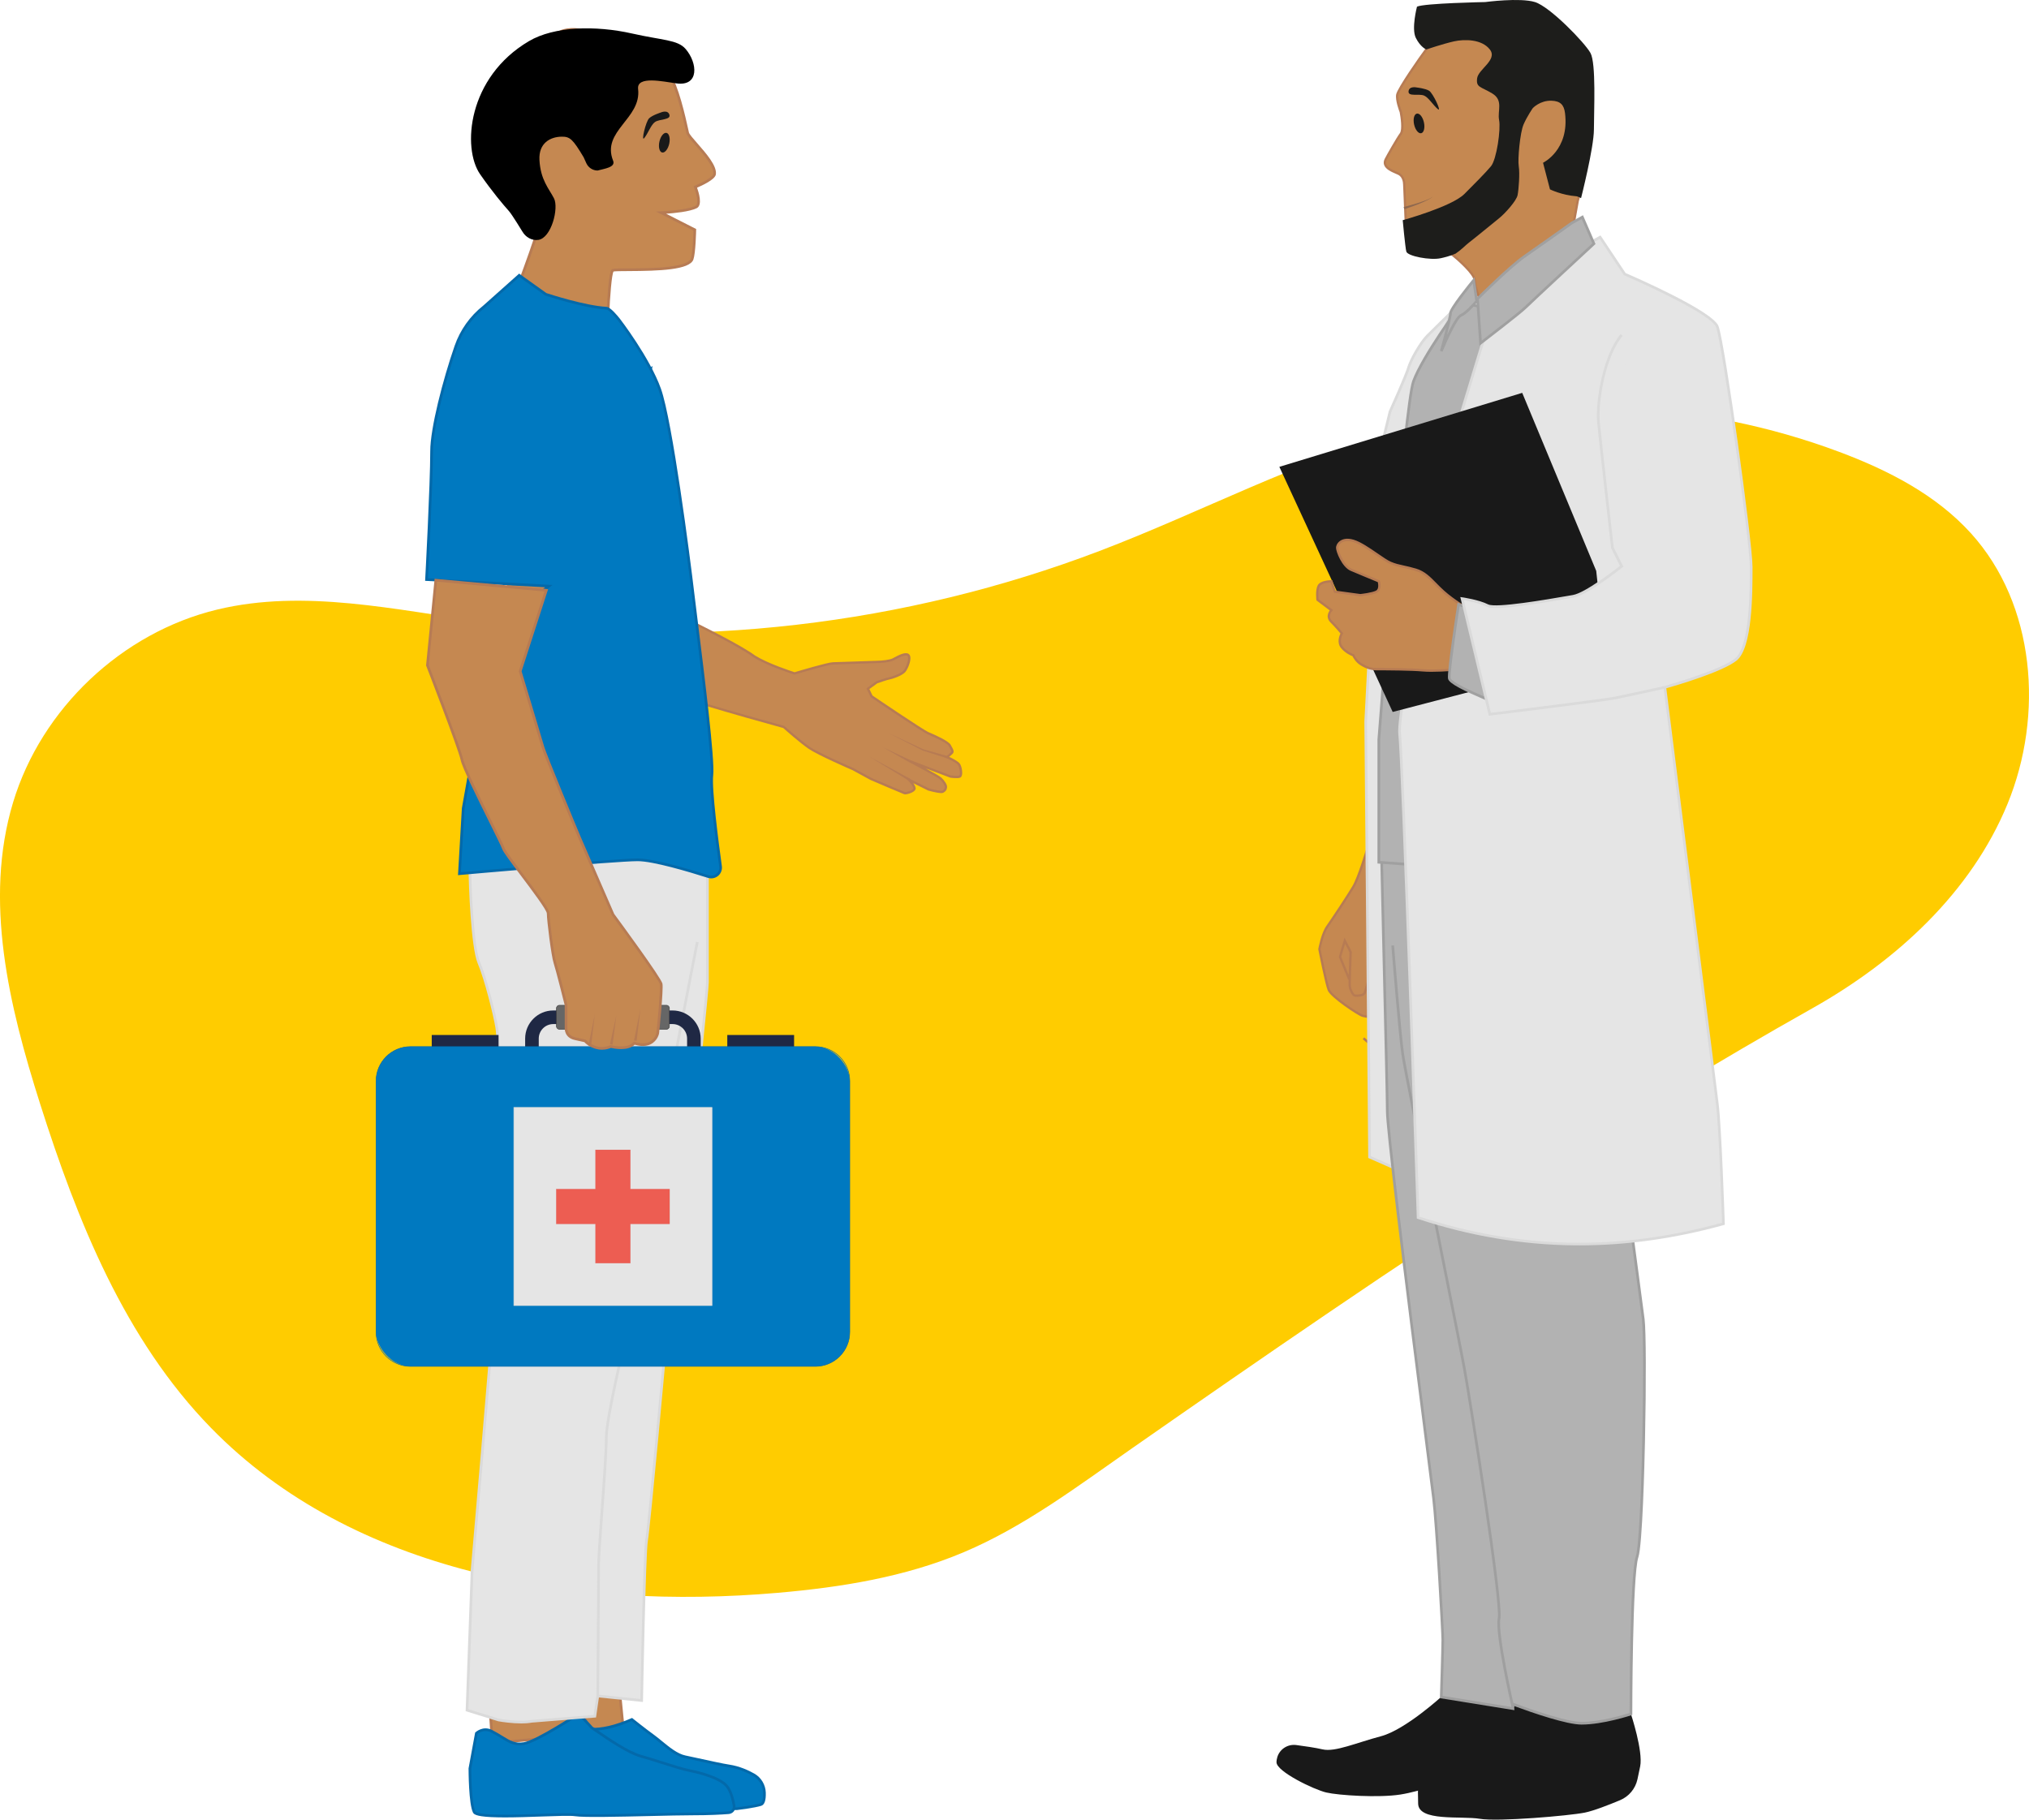 <?xml version="1.0" encoding="UTF-8"?><svg id="Ebene_2" xmlns="http://www.w3.org/2000/svg" viewBox="0 0 3012.43 2702.22"><defs><style>.cls-1{fill:#9f9f9f;}.cls-2{fill:#a0a0a0;}.cls-3{fill:#b2b2b2;}.cls-4{fill:#cc423b;}.cls-5{fill:#ed5d52;}.cls-6{fill:#c58851;}.cls-7{fill:#0369aa;}.cls-8{fill:#dadada;}.cls-9{fill:#e5e5e5;}.cls-10{fill:#8e684f;}.cls-11{fill:#b77b53;}.cls-12{fill:#191919;}.cls-13{fill:#0079c0;}.cls-14{fill:#fc0;}.cls-15{fill:#1f2844;}.cls-16{fill:#404040;}.cls-17{fill:#666;}.cls-18{fill:#1d1d1b;}</style></defs><g id="Ebene_2-2"><g><path class="cls-14" d="m2272.25,1750.66c137.77-88.57,277.27-173.86,418.76-253.46,124.18-69.86,235.51-171.65,289.58-303.48,54.07-131.83,41.35-295.9-54.2-401.61-51.97-57.5-123.25-93.95-195.84-121.12-205.22-76.81-434.59-87.57-646.1-30.33-156.35,42.32-300.58,119.83-451.94,177.51-289.33,110.26-606.38,146.89-913.23,105.53-132.04-17.8-267.08-49.66-396.63-18.52-141.51,34.01-261.22,147.09-303.23,286.43-43.87,145.51-6.03,302.19,39.95,447.04,55.45,174.66,125.93,350.66,253.9,481.81,210.93,216.17,540.59,271.06,841.48,244.91,94.05-8.17,188.59-23.36,275.56-60.06,90.64-38.24,169.93-98.43,250.62-154.7,194.02-135.3,390.84-271.09,591.29-399.96Z"/><g><path class="cls-6" d="m931.63,631.06l-32.62,231.87s180.56,81.86,221.18,112.01c21.42,13.29,59.57,25.09,59.57,25.09,0,0,49.25-14.85,56.92-14.92,7.67-.07,56.71-2.05,64.38-2.12,7.67-.07,19.92-1.2,25.01-3.81,5.09-2.6,17.16-9.98,22.05-6.7s-.75,18.66-5.04,24.06c-4.3,5.41-19.5,10.35-23.07,10.9-3.57.54-18.19,5.69-18.19,5.69l-13.21,9.6,5.5,11.32s75.33,51.26,84.31,55.01c8.98,3.75,28.99,12.77,31.6,17.86,2.6,5.09,5.7,8.64,3.17,11.22-2.53,2.58-7.1,6.2-7.1,6.2,0,0,14.88,6.51,17.73,10.83,2.85,4.32,4.75,16.82.93,18.14-3.82,1.31-13.55-.13-13.55-.13l-61.29-23.21s42.88,22.35,46.75,26.15c3.87,3.8,8.01,9.38,7.78,12.71-.23,3.32-1.74,5.38-4.79,6.94-3.05,1.56-20.99-3.39-20.99-3.39l-29.27-14.56s9.55,9.88,8.3,13.72c-1.24,3.84-12.46,7.01-14.77,6.27-2.31-.75-49.79-21.09-49.79-21.09l-26.59-14.52s-51.39-22.22-65.28-31.8c-13.89-9.58-37.59-30.84-37.59-30.84-110.31-30.4-338.68-94.96-399.25-150.33-8.49-7.77-27.37-237.95-27.37-237.95l194.56-60.22Z"/><path class="cls-11" d="m1343.78,1179.62c-.57,0-1.04-.05-1.38-.17-2.32-.75-45.07-19.06-49.94-21.15l-.15-.07-26.52-14.48c-2.97-1.28-51.77-22.45-65.5-31.93-12.97-8.95-34.64-28.19-37.46-30.7-144.43-39.81-342.77-98.69-399.56-150.61-1.58-1.45-5.79-5.3-17.42-122.99-5.72-57.86-10.46-115.52-10.5-116.09l-.11-1.38,198.47-61.43-32.82,233.29c15.66,7.13,181.57,82.95,220.27,111.62,19.68,12.19,54.07,23.28,58.61,24.72,5.54-1.66,49.41-14.77,56.89-14.84,3.81-.03,18.21-.56,32.14-1.06,13.95-.5,28.38-1.03,32.24-1.06,8.47-.08,19.85-1.37,24.24-3.62.65-.33,1.42-.75,2.28-1.21,6.53-3.51,16.4-8.81,21.51-5.39,1.35.91,2.19,2.4,2.51,4.44,1.02,6.59-3.63,17.68-7.16,22.12-4.81,6.06-20.78,11.01-24.16,11.53-2.75.42-13.44,4.05-17.64,5.52l-11.84,8.61,4.67,9.61c5.8,3.94,75.23,51.08,83.63,54.59,8.76,3.66,29.47,12.81,32.46,18.66.54,1.05,1.09,2.03,1.63,2.98,2.13,3.74,4.14,7.27,1.23,10.23-1.46,1.49-3.53,3.28-5.09,4.57,4.56,2.14,13.55,6.69,15.93,10.3,2.53,3.83,4.33,13.08,2.77,17.65-.68,1.99-1.85,2.77-2.72,3.06-4.09,1.41-13.32.1-14.36-.06l-.36-.09-35.97-13.62c10.69,5.82,21.29,11.8,23.25,13.73,4,3.93,8.57,9.96,8.29,14.05-.26,3.84-2.08,6.49-5.73,8.36-3.29,1.68-16.64-1.72-22.23-3.26l-.31-.12-21.86-10.87c2.24,3.14,4.07,6.65,3.3,9.03-1.44,4.44-11.24,7.54-15.55,7.54Zm-49.89-24.44c19.06,8.17,47.93,20.48,49.56,21,1.88.48,11.74-2.49,12.6-5.16.54-1.69-3.73-7.68-7.9-12l-6.94-7.19,38.06,18.93c8.17,2.24,17.96,4.17,19.6,3.46,2.59-1.32,3.67-2.87,3.85-5.52.15-2.26-2.97-7.14-7.27-11.36-2.7-2.65-29.19-16.92-46.34-25.85l1.4-3.13,61.11,23.14c2.74.39,9.81,1.12,12.55.18.14-.05.37-.32.58-.92,1.2-3.51-.38-11.6-2.39-14.64-1.87-2.83-11.41-7.76-16.99-10.2l-2.62-1.15,2.24-1.78s4.51-3.58,6.94-6.05c.99-1,.26-2.55-1.77-6.12-.56-.98-1.13-1.99-1.71-3.11-1.89-3.7-16.8-11.23-30.73-17.05-9.04-3.78-81.53-53.08-84.61-55.17l-.38-.26-6.33-13.03,14.58-10.6.24-.08c.6-.21,14.82-5.2,18.5-5.76,3.92-.6,18.26-5.57,21.98-10.27,3.13-3.94,7.27-14.22,6.46-19.45-.16-1.05-.51-1.76-1.03-2.11-3.38-2.27-13.23,3.02-17.96,5.56-.88.47-1.67.9-2.34,1.24-5.92,3.03-19.45,3.94-25.78,3.99-3.81.03-18.21.56-32.14,1.06-13.95.5-28.38,1.03-32.24,1.06-6.09.06-42.8,10.74-56.44,14.85l-.5.15-.5-.16c-.38-.12-38.61-12.03-59.97-25.28l-.12-.08c-40.01-29.69-219.07-111.01-220.87-111.82l-1.17-.53.18-1.28,32.25-229.19-190.65,59.01c.75,9.07,5.13,61.37,10.32,114.02,10.33,104.71,14.91,119.81,16.4,121.45,26,23.76,86.68,52.08,180.35,84.16,74.89,25.64,155.94,48.62,218.18,65.77l.39.11.3.27c.24.21,23.78,21.29,37.42,30.7,13.59,9.38,64.47,31.42,64.99,31.64l.14.07,26.52,14.48Z"/></g><g><polygon class="cls-13" points="965.96 547.98 919.86 784.84 752.06 818.66 744.46 704.21 965.96 547.98"/><path class="cls-7" d="m750.21,821.07l-7.82-117.85.92-.65,225.56-159.09-47.31,243.06-171.35,34.54Zm-3.68-115.88l7.37,111.06,164.25-33.1,44.89-230.66-216.51,152.71Z"/></g><path class="cls-11" d="m1319.12,1088.59s52.3,24.37,51.64,24.09c0,0,35.81,10.01,35.81,10.01,0,0-.99,3.3-.99,3.3-.1-.03-35.43-11.32-35.52-11.35-.09-.04-50.86-26.02-50.94-26.05h0Z"/><polygon class="cls-11" points="1349.11 1131.49 1310.62 1109.62 1350.7 1128.44 1349.11 1131.49 1349.11 1131.49"/><polygon class="cls-11" points="1350.07 1159.81 1290.81 1123.6 1351.79 1156.83 1350.07 1159.81 1350.07 1159.81"/><g><path class="cls-6" d="m832.84,46.81c-40.22,17.47-75.07,47.99-89.21,74.68-14.14,26.69-23.36,52.78-16.63,86.85,6.73,34.07,11.32,50.96,23.28,66.93,11.96,15.97,25.91,37.92,30.36,43.6,4.45,5.68,16.41,21.65,15.94,27.94-.46,6.29-24.91,72.15-24.91,72.15,0,0,1.7,18.43,25.83,40.15,27.38,24.65,129.75,120.42,128.85,83.12-.62-25.67-23.97-72.05-23.97-72.05,0,0,2.63-67.64,7.68-68.85,10.9-2.6,110.15,4.25,117.53-16.61,3.3-9.33,3.96-43.43,3.96-43.43l-50.09-25.48s38.11-1.48,52.1-8.44c8.86-4.41-1.21-29.77-1.21-29.77,0,0,27.22-11.04,28.49-18.77,2.96-18.06-38.01-53.1-39.92-61.63-3.51-15.69-14.56-68.48-28.2-87.98-13.65-19.5-119.65-79.88-159.87-62.41Z"/><path class="cls-11" d="m919.8,552.7c-19.45,0-69.49-42.94-116.72-85.83-2.65-2.4-4.98-4.52-6.93-6.27-24.43-21.99-26.41-40.67-26.48-41.46l-.04-.45.16-.43c9.79-26.36,24.47-67.19,24.79-71.6.27-3.73-5.82-14.16-15.52-26.56-1.9-2.43-5.39-7.6-9.81-14.15-6.08-9.02-13.65-20.23-20.58-29.49-12-16.03-16.8-33.1-23.64-67.74-7.13-36.1,3.87-63.71,16.82-88.17,14.98-28.28,51.22-58.65,90.18-75.58,24.19-10.51,67.73,6.37,91.54,17.36,31.58,14.58,63.33,35.1,70.77,45.74,13.01,18.59,23.35,65.34,27.76,85.3l.75,3.39c.56,2.51,6.63,9.44,12.51,16.13,13.14,14.99,29.5,33.64,27.44,46.26-1.25,7.61-20.73,16.51-27.9,19.55,2.35,6.48,8.54,25.99-.46,30.46-10.51,5.22-33.54,7.42-45.47,8.23l44.59,22.68-.02,1.25c-.03,1.41-.71,34.53-4.07,44.06-5.48,15.49-50.55,16.98-96.25,17.18-10.31.05-19.27.09-22.32.63-2.61,4.09-5.34,36.62-6.52,66.55,2.59,5.2,23.36,47.7,23.96,72.44.12,5-1.46,8.29-4.69,9.77-1.1.5-2.39.75-3.85.75Zm-146.08-133.52c.45,2.78,3.91,19.35,25.12,38.44,1.95,1.76,4.29,3.88,6.94,6.29,15.15,13.75,40.49,36.78,64.17,55.44,36.86,29.05,48.43,30.62,52.05,28.97.61-.28,2.47-1.13,2.35-6.03-.6-24.93-23.53-70.74-23.76-71.2l-.23-.46.02-.52c0-.17.67-17.14,1.95-34.05,2.69-35.58,5.33-36.21,7.27-36.67,3.05-.73,11.68-.77,23.61-.82,16.31-.07,38.64-.17,57.32-2.17,26.47-2.84,33.74-8.28,35.17-12.34,2.81-7.94,3.66-35.35,3.82-41.55l-55.81-28.39,7.67-.3c.38-.01,37.84-1.55,51.29-8.23,5.45-2.71.88-19.52-2.18-27.24l-.73-1.84,1.84-.75c10.87-4.41,26.52-12.68,27.26-17.24,1.76-10.76-14.57-29.38-26.5-42.98-8.06-9.19-12.65-14.55-13.4-17.9l-.75-3.4c-3.99-18.03-14.58-65.92-27.13-83.87-6.19-8.85-34.4-28.34-69.17-44.4-39.47-18.23-71.65-24.54-88.26-17.32l-.8-1.83.8,1.83c-38.19,16.59-73.66,46.24-88.24,73.78-14.57,27.51-22.94,52.59-16.44,85.53,7.03,35.59,11.55,50.93,22.92,66.11,6.99,9.33,14.59,20.6,20.69,29.65,4.37,6.48,7.83,11.6,9.64,13.92,6.32,8.08,16.86,22.63,16.36,29.32-.46,6.26-21.64,63.56-24.86,72.22Z"/></g><path d="m775.65,343.96c4.79,8.34,14.05,13.63,23.56,12.28,19.49-2.78,30.69-47.37,23.29-61.69-7.39-14.32-20.04-27.43-21.59-57.06-1.3-24.91,15.96-34.36,33.09-34.53,12.32-.12,16.5,3.76,32.55,30.62l3.97,8.78c2.97,6.56,9.46,10.81,16.66,10.89h0c10.15-2.76,27.04-4.75,23.13-14.51-17.74-44.32,42.27-62.34,37.09-106.55-2.36-20.1,37.32-11,57.12-8.33,33.85,4.57,31.38-30.25,13.39-51.16-11.86-13.78-34.36-12.74-79.33-22.91-54.88-12.41-116.1-10.55-153.13,11.24-91.31,53.73-99.67,158.86-72.55,197.86,18.25,26.24,34.26,45.11,42.79,54.65,4.56,5.1,19.94,30.43,19.94,30.43Z"/><ellipse class="cls-12" cx="986.32" cy="211.91" rx="14.91" ry="7.46" transform="translate(564.34 1128.24) rotate(-77.4)"/><path class="cls-12" d="m980.81,167.17s-12.03,3.81-17.01,8.44c-4.98,4.63-12.26,35.52-7.3,29.46,5.63-6.87,9.94-19.72,16.01-23.91,6.82-4.71,23.88-2.81,21.34-10.83-2.54-8.02-13.05-3.16-13.05-3.16Z"/><g><polygon class="cls-6" points="916.95 2481.59 924.47 2558.6 873.75 2579.27 858.72 2485.34 916.95 2481.59"/><path class="cls-11" d="m872.17,2582.07l-15.77-98.59,62.36-4.02,7.85,80.43-54.44,22.18Zm-11.13-94.88l14.28,89.27,47.01-19.15-7.18-73.61-54.11,3.49Z"/></g><g><path class="cls-13" d="m938.11,2553.51s19.23,15.4,32.06,24.64c12.82,9.24,30.39,27.42,47.21,30.8,12.57,2.53,51.83,11.59,64.9,13.53,14.78,2.19,27.69,8.02,36.78,13.2,9.55,5.44,15.53,15.49,15.87,26.47.25,8.02-.72,16.15-5.35,17.64-9.62,3.08-35.26,6.16-35.26,6.16h-143.38l-41.67-12.32-64.11-6.16-16.03-120.11c21.89,21.85,53.6,30.23,109,6.16Z"/><path class="cls-7" d="m1094.43,2687.94h-143.79l-41.77-12.35-65.5-6.29-17.02-127.54,4.18,4.17c24.83,24.78,58.76,26.61,106.79,5.74l1.11-.48.94.75c.19.15,19.34,15.47,31.98,24.58,3.41,2.46,7.12,5.52,11.06,8.75,10.99,9.05,23.45,19.31,35.38,21.71,4.19.84,11.25,2.39,19.43,4.18,16.35,3.58,36.7,8.04,45.37,9.33,15.52,2.3,28.95,8.58,37.48,13.44,10.05,5.73,16.52,16.51,16.87,28.15.36,11.62-1.85,18.04-6.74,19.6-9.69,3.1-34.58,6.11-35.64,6.24h-.12Zm-143.21-3.99h142.97c1.89-.23,25.78-3.18,34.77-6.06,2.8-.9,4.24-6.61,3.96-15.67-.32-10.25-6.01-19.76-14.86-24.8-8.24-4.69-21.19-10.75-36.09-12.96-8.8-1.3-29.23-5.78-45.64-9.38-8.16-1.79-15.21-3.33-19.36-4.17-12.91-2.59-25.78-13.19-37.13-22.54-3.88-3.2-7.55-6.21-10.85-8.6-11.1-8-27.17-20.74-31.2-23.95-46.58,19.99-80.46,19.02-105.97-3.2l15.08,113,62.73,6.03,41.58,12.29Z"/></g><g><polygon class="cls-6" points="843.69 2468.28 854.96 2577.24 730.97 2588.51 724.24 2486.6 843.69 2468.28"/><path class="cls-11" d="m729.11,2590.69l-6.99-105.79,123.34-18.91,11.7,113.06-128.05,11.64Zm-2.76-102.39l6.48,98.04,119.93-10.9-10.85-104.86-115.56,17.72Z"/></g><g><path class="cls-13" d="m878.56,2565.76c9.62,6.16,49.93,35.91,72.37,42.07,22.44,6.16,56.82,18.48,72.85,21.56,16.03,3.08,46.05,11.15,55.67,23.47,5.87,7.52,8.91,20.06,10.39,28.69.88,5.13-2.85,9.91-8.04,10.32-10.09.8-28.31,1.86-54.18,1.86-41.67,0-154.37,4.47-173.6,1.4-19.23-3.08-143.52,8.18-149.93-4.14-6.41-12.32-6.41-64.68-6.41-64.68l9.62-52.36s9.75-9.48,22.44-3.08c20.95,10.57,28.92,21.49,48.16,18.41,19.23-3.08,81.62-44.44,81.62-44.44l19.05,20.91Z"/><path class="cls-7" d="m748.93,2698.89c-3.18,0-6.28-.02-9.26-.08-30.02-.53-35.73-3.79-37.35-6.91-6.56-12.61-6.64-63.44-6.64-65.6l.03-.36,9.73-52.98.46-.44c.11-.1,10.93-10.4,24.74-3.43,6.06,3.06,11.07,6.16,15.49,8.89,11.11,6.87,18.45,11.41,31.45,9.33,18.59-2.98,80.21-43.72,80.83-44.13l1.43-.95,20.02,21.99c1.77,1.14,4.43,2.97,7.76,5.26,14.86,10.21,45.77,31.46,63.83,36.42,9.23,2.53,20.59,6.14,31.58,9.64,15.62,4.96,31.77,10.09,41.12,11.89,7.46,1.43,45.27,9.34,56.87,24.2,6.05,7.75,9.21,20.37,10.79,29.59.51,2.99-.26,6.09-2.13,8.48-1.87,2.41-4.69,3.93-7.73,4.17-10.71.85-28.83,1.87-54.34,1.87-14.32,0-37.23.53-61.49,1.1-46.7,1.09-99.63,2.32-112.43.27-6.61-1.06-26.53-.35-49.6.46-17.91.63-37.83,1.34-55.17,1.34Zm-49.25-72.41c0,3.38.25,52.18,6.19,63.57.51.99,4.47,4.24,33.88,4.76,19.11.34,43.08-.51,64.23-1.26,23.28-.82,43.38-1.53,50.37-.41,12.43,1.99,65.17.76,111.7-.32,24.28-.57,47.22-1.1,61.58-1.1,25.38,0,43.38-1.01,54.03-1.85,1.95-.16,3.69-1.09,4.89-2.64,1.19-1.54,1.67-3.44,1.34-5.35-1.5-8.77-4.46-20.71-10-27.8-8.32-10.65-34.54-18.9-54.47-22.73-9.58-1.84-25.12-6.78-41.57-12-10.95-3.48-22.28-7.08-31.43-9.59-18.71-5.14-48.85-25.85-65.04-36.98-3.45-2.37-6.17-4.24-7.88-5.34l-.22-.14-18.07-19.84c-9.68,6.35-62.95,40.91-80.98,43.8-14.48,2.32-23.18-3.06-34.19-9.88-4.35-2.69-9.28-5.74-15.19-8.72-9.91-5-17.75.69-19.7,2.33l-9.46,51.5Z"/></g><g><path class="cls-9" d="m1050.33,1259.86v199.13c0,13.28-26.3,255.23-26.3,281.79s-34.18,237.82-34.18,237.82c0,0-26.56,292.18-29.88,308.78-3.32,16.6-7.32,237.88-7.32,237.88l-65.13-6.73-4.38,30.06-93.93,7.51c-13.92,2.69-34.87.48-48.84-1.88l-46.97-14.56,7.6-209.12s28.32-322.3,33.73-401.9c1.59-23.42,16.07-163.74,16.07-173.7s-9.96-209.17-13.28-229.09c-3.32-19.92-16.6-73.04-26.56-96.28-9.96-23.24-13.28-119.53-13.28-139.45s9.96-86.32,9.96-86.32l342.7,56.07Z"/><path class="cls-8" d="m773.8,2559.35c-13.25,0-27.07-2.02-33.77-3.15l-.26-.06-48.43-15.01,7.66-210.75c.28-3.22,28.38-323.19,33.73-401.86.73-10.74,4.09-45.3,7.66-81.88,4.13-42.47,8.41-86.38,8.41-91.68,0-10.09-9.99-209.16-13.25-228.76-3.27-19.64-16.37-72.37-26.43-95.83-9.93-23.18-13.44-118.08-13.44-140.23,0-19.84,9.58-83.9,9.98-86.62l.3-2,346.38,56.67v200.83c0,5.6-4.33,48.52-9.81,102.85-7.35,72.84-16.49,163.49-16.49,178.95,0,26.35-32.65,228.49-34.2,238.07-1.17,12.92-26.61,292.43-29.91,308.92-3.25,16.24-7.24,235.31-7.28,237.52l-.04,2.18-65.38-6.76-4.34,29.74-95.41,7.63c-4.75.91-10.17,1.26-15.68,1.26Zm-32.97-7.07c7.42,1.25,32.11,4.93,48,1.86l.22-.03,92.34-7.39,4.43-30.38,64.87,6.7c.45-24.33,4.14-220.16,7.32-236.05,3.26-16.31,29.59-305.64,29.85-308.56l.02-.14c.34-2.11,34.16-211.41,34.16-237.5,0-15.66,9.16-106.42,16.51-179.35,5.25-52.07,9.79-97.04,9.79-102.44v-197.43l-339.02-55.47c-1.65,11.24-9.64,66.41-9.64,84.02,0,21.99,3.42,116.04,13.12,138.66,10.17,23.72,23.4,76.94,26.7,96.74,3.28,19.68,13.31,219.31,13.31,229.42,0,5.5-4.28,49.51-8.43,92.07-3.56,36.56-6.92,71.08-7.65,81.77-5.33,78.41-33.24,396.26-33.73,401.89l-7.54,207.54,45.38,14.06Z"/></g><path class="cls-8" d="m889.52,2518.55l-4-.03c.01-1.72,1.25-172.39,1.25-195.36,0-10.39,2.21-40.85,4.76-76.13,3.13-43.18,6.67-92.13,6.67-112.37,0-28.94,25.91-137.38,38.37-189.49,3.42-14.32,5.89-24.66,6.6-28.18,3.17-15.84,37.53-212.64,37.53-232.56s50.49-275.08,52.64-285.94l3.92.78c-.53,2.65-52.56,265.66-52.56,285.16s-34.44,217.46-37.61,233.34c-.72,3.59-3.2,13.97-6.63,28.33-12.42,51.97-38.26,160.1-38.26,188.56,0,20.39-3.55,69.41-6.68,112.66-2.44,33.73-4.75,65.6-4.75,75.84,0,22.98-1.24,193.67-1.25,195.39Z"/><g><path class="cls-13" d="m770.89,408.85l-52.24,46.57c-19.26,15.23-33.77,35.64-41.81,58.84-16.92,48.8-36.04,121.13-36.04,155.72,0,49.8-7.51,190.65-7.51,190.65l181.6,9.74-127.17,97.7,16.6,139.45-16.6,92.96-5.59,96.96s231.36-20.6,264.56-20.6c23.18,0,75.51,15.54,104.98,24.91,9.79,3.12,19.47-5.03,18.07-15.21-5.32-38.6-15.3-115.93-12.83-135.63,3.32-26.56-21.54-214.08-28.18-270.52-6.64-56.44-32.71-255.97-49.31-302.46-16.6-46.48-60.59-103.32-60.59-103.32,0,0-13.01-16.61-18.32-16.91-33.81-1.88-90.17-20.66-90.17-20.66l-39.45-28.18Z"/><path class="cls-7" d="m1055.94,1304.42c-1.63,0-3.27-.25-4.88-.76-29.13-9.27-81.43-24.82-104.38-24.82-32.73,0-262.07,20.38-264.38,20.59l-2.31.21,5.75-99.51,16.55-92.67-16.7-140.28.9-.69,122.88-94.4-178.2-9.55.11-2c.08-1.41,7.51-141.36,7.51-190.54,0-33.84,18.63-105.82,36.15-156.38,8.17-23.57,22.84-44.22,42.42-59.71l53.39-47.59,40.5,28.93c4.36,1.44,57.43,18.7,89.37,20.47,5.76.32,16.6,13.61,19.78,17.67.45.58,44.38,57.64,60.9,103.88,17.06,47.77,43.32,251.07,49.42,302.9,1.27,10.79,3.22,26.52,5.49,44.73,9.5,76.5,25.41,204.55,22.69,226.27-2.48,19.85,8.15,101.1,12.83,135.11.75,5.46-1.32,10.85-5.53,14.4-2.93,2.46-6.55,3.76-10.25,3.76Zm-109.25-29.58c23.48,0,76.24,15.67,105.59,25.01,3.94,1.25,8.18.41,11.34-2.25,3.16-2.66,4.71-6.69,4.14-10.79-5.85-42.44-15.29-116.57-12.84-136.16,2.65-21.23-13.21-148.97-22.69-225.28-2.26-18.22-4.22-33.95-5.49-44.75-5.72-48.59-32.44-255.07-49.21-302.02-16.3-45.64-59.85-102.21-60.28-102.77-5.98-7.64-14.13-15.98-16.84-16.13-33.69-1.87-90.13-20.58-90.69-20.76l-.29-.1-.24-.17-38.15-27.25-51.13,45.58c-19,15.02-33.24,35.05-41.16,57.92-17.42,50.25-35.93,121.67-35.93,155.07,0,46.06-6.5,171.39-7.41,188.76l185,9.92-130.55,100.3,16.5,138.61-.05.29-16.58,92.85-5.45,94.53c24.28-2.15,231.3-20.4,262.43-20.4Z"/></g><g><path class="cls-15" d="m821.46,1640.99h177.07c23.04,0,41.78-18.74,41.78-41.78v-56.85c0-23.04-18.74-41.78-41.78-41.78h-177.07c-23.04,0-41.78,18.74-41.78,41.78v56.85c0,23.04,18.74,41.78,41.78,41.78Zm177.07-120.22c11.9,0,21.59,9.68,21.59,21.59v56.85c0,11.9-9.68,21.59-21.59,21.59h-177.07c-11.9,0-21.59-9.68-21.59-21.59v-56.85c0-11.9,9.68-21.59,21.59-21.59h177.07Z"/><g><rect class="cls-17" x="826.18" y="1492.89" width="167.64" height="35.57" rx="4.31" ry="4.31" transform="translate(1819.99 3021.35) rotate(180)"/><path class="cls-16" d="m989.5,1528.88h-159.01c-2.61,0-4.73-2.12-4.73-4.73v-26.94c0-2.61,2.12-4.73,4.73-4.73h159.01c2.61,0,4.73,2.12,4.73,4.73v26.94c0,2.61-2.12,4.73-4.73,4.73Zm-159.01-35.57c-2.15,0-3.89,1.75-3.89,3.89v26.94c0,2.15,1.75,3.89,3.89,3.89h159.01c2.15,0,3.89-1.75,3.89-3.89v-26.94c0-2.15-1.75-3.89-3.89-3.89h-159.01Z"/></g><g><rect class="cls-15" x="1079.8" y="1536.97" width="99.18" height="39.07" transform="translate(2258.78 3113.02) rotate(180)"/><rect class="cls-15" x="641.01" y="1536.97" width="99.18" height="39.07" transform="translate(1381.19 3113.02) rotate(180)"/></g><g><rect class="cls-13" x="558.36" y="1554.25" width="703.27" height="474.86" rx="51.09" ry="51.09" transform="translate(1819.99 3583.37) rotate(180)"/><path class="cls-7" d="m1210.54,2029.53h-601.09c-28.4,0-51.51-23.11-51.51-51.51v-372.67c0-28.4,23.11-51.51,51.51-51.51h601.09c28.4,0,51.51,23.11,51.51,51.51v372.67c0,28.4-23.11,51.51-51.51,51.51Zm-601.09-474.86c-27.94,0-50.68,22.73-50.68,50.68v372.67c0,27.94,22.73,50.68,50.68,50.68h601.09c27.94,0,50.68-22.73,50.68-50.68v-372.67c0-27.94-22.73-50.68-50.68-50.68h-601.09Z"/></g><g><rect class="cls-9" x="762.9" y="1644.59" width="294.19" height="294.19" transform="translate(1819.99 3583.37) rotate(180)"/><path class="cls-8" d="m1057.51,1939.2h-295.03v-295.03h295.03v295.03Zm-294.19-.84h293.35v-293.35h-293.35v293.35Z"/></g><g><polygon class="cls-5" points="825.84 1765.79 884.1 1765.79 884.1 1707.53 935.89 1707.53 935.89 1765.79 994.15 1765.79 994.15 1817.58 935.89 1817.58 935.89 1875.83 884.1 1875.83 884.1 1817.58 825.84 1817.58 825.84 1765.79"/><path class="cls-4" d="m935.99,1875.93h-51.99v-58.26h-58.26v-51.99h58.26v-58.26h51.99v58.26h58.26v51.99h-58.26v58.26Zm-51.79-.2h51.59v-58.26h58.26v-51.59h-58.26v-58.26h-51.59v58.26h-58.26v51.59h58.26v58.26Z"/></g></g><g><path class="cls-6" d="m647.06,861.6l-12.47,126.39s47.97,123.78,51.29,140.38c3.32,16.6,58.27,121.92,61.59,131.88,3.32,9.96,66.4,86.32,66.4,96.28s6.64,63.08,9.96,73.04c3.32,9.96,16.6,63.08,16.6,63.08v33.2s-1.66,13.28,13.28,16.6l14.94,3.32s4.98,6.64,16.6,9.96c11.62,3.32,21.58-1.66,21.58-1.66,0,0,24.9,6.64,34.86-4.98,0,0,13.28,4.98,23.24,0,9.96-4.98,11.62-14.94,11.62-14.94,0,0,6.64-64.74,4.98-73.04-1.66-8.3-71.38-102.93-71.38-102.93,0,0-44.82-102.93-49.8-114.55-4.98-11.62-50.93-122.44-54.25-134.06-3.32-11.62-33.81-112.72-33.81-112.72l38.82-120.23-164.07-15.03Z"/><path class="cls-11" d="m893.57,1558.88c-2.74,0-5.74-.33-8.85-1.22-10.2-2.91-15.57-8.27-17.15-10.08l-14.27-3.17c-15.59-3.47-14.98-17-14.85-18.64v-32.87c-.97-3.88-13.35-53.26-16.5-62.7-3.41-10.23-10.06-63.41-10.06-73.68,0-5.03-22.3-34.66-38.58-56.29-16.24-21.57-26.27-35.02-27.72-39.36-1.17-3.5-9.48-20.28-19.1-39.72-18-36.35-40.4-81.59-42.56-92.4-3.25-16.24-50.72-138.81-51.2-140.05l-.17-.44,12.71-128.84,168.53,15.44-39.4,122.02c2.53,8.38,30.49,101.11,33.64,112.15,3.26,11.4,49.2,122.25,54.16,133.82,4.82,11.23,47.45,109.14,49.71,114.33,7.77,10.55,69.91,95.1,71.6,103.54,1.7,8.5-4.68,70.98-4.95,73.64l-.02.12c-.07.45-1.95,11.03-12.7,16.4-8.86,4.43-19.83,1.68-23.55.52-10.2,10.15-31.06,5.79-35.25,4.78-1.81.78-6.91,2.7-13.47,2.7Zm-256.94-571.18c3.63,9.39,47.97,124.02,51.22,140.26,2.06,10.29,25.27,57.17,42.22,91.41,10.09,20.38,18.06,36.47,19.31,40.23,1.32,3.95,14.43,21.37,27.12,38.22,23.79,31.61,39.39,52.77,39.39,58.69,0,9.83,6.63,62.74,9.86,72.41,3.31,9.92,16.1,61.06,16.64,63.23l.06.24-.02,33.7c-.05.46-1.19,11.53,11.73,14.4l15.66,3.48.44.59c.04.06,4.8,6.17,15.55,9.24,10.69,3.05,20.05-1.48,20.14-1.53l.67-.33.73.19c.24.06,23.81,6.18,32.83-4.35l.91-1.06,1.31.49c.13.05,12.6,4.61,21.65.08,8.61-4.31,10.38-12.6,10.53-13.43,1.84-17.98,6.31-65.81,5-72.37-1.15-5.73-44.18-65.69-71.03-102.13l-.13-.18-.09-.21c-.45-1.03-44.88-103.06-49.81-114.56-5.08-11.86-50.95-122.44-54.33-134.3-3.28-11.47-33.5-111.68-33.81-112.69l-.18-.6.19-.59,38.06-117.85-159.6-14.62-12.23,123.94Z"/></g><g><line class="cls-6" x1="883.14" y1="1505.96" x2="875.62" y2="1552.93"/><polygon class="cls-11" points="883.14 1505.96 877.6 1553.24 873.65 1552.61 883.14 1505.96 883.14 1505.96"/></g><g><line class="cls-6" x1="915.07" y1="1507.84" x2="907.56" y2="1551.05"/><polygon class="cls-11" points="915.07 1507.84 909.53 1551.39 905.59 1550.71 915.07 1507.84 915.07 1507.84"/></g><g><line class="cls-6" x1="950.77" y1="1498.45" x2="943.25" y2="1545.41"/><polygon class="cls-11" points="950.77 1498.45 945.23 1545.73 941.28 1545.1 950.77 1498.45 950.77 1498.45"/></g><g><path class="cls-6" d="m2029.32,1263.23s-12.14,40.43-19.99,53.63c-7.85,13.2-31.07,48.23-38.75,59.14-7.68,10.92-11.64,33.58-11.64,33.58,0,0,10.03,51.23,13.93,60.7,3.9,9.47,43.42,36.16,50.01,38.09,10.49,3.06,30.25,2.21,30.25,2.21,3.69.27,7.1-2.01,8.26-5.53l.98-2.98-.49-9.48c-.29-5.66-3.14-10.88-7.73-14.2l-21.07-15.19s-.04-9.95,2.19-9.02c2.23.93,16.67,12.7,16.67,12.7,0,0,4.57.33,7.56,1.32,2.99.98,7.13-3.3,6.53-5.64s-4.66-9.52-7.54-12.03c-2.88-2.51-6.89-10.45-6.89-10.45l-1.71-18.49,3.9-21.9s9.74-7.7,12.53-14.39c2.78-6.68,10.88-33.64,9.15-41.41-1.73-7.78,2.49-23.54,2.49-23.54l12.68-37.33-61.29-19.78Z"/><path class="cls-11" d="m2046.79,1512.41c-6.79,0-17.45-.37-24.39-2.39-6.95-2.03-46.94-28.93-51.12-39.08-3.92-9.52-13.61-58.92-14.02-61.02l-.06-.31.05-.31c.16-.94,4.11-23.17,11.92-34.28,8.05-11.44,31.07-46.24,38.68-59.03,7.65-12.87,19.7-52.84,19.82-53.24l.51-1.68,64.63,20.86-13.22,38.93c-.26.99-4.02,15.61-2.46,22.67,1.87,8.41-6.63,36.19-9.24,42.45-2.57,6.18-10.42,12.92-12.53,14.66l-3.74,21.04,1.66,17.93c1.2,2.33,4.28,7.85,6.33,9.64,3.12,2.71,7.37,10.13,8.08,12.9.53,2.08-.9,4.33-2.41,5.74-2,1.87-4.37,2.6-6.33,1.96-2.75-.9-7.1-1.23-7.14-1.24l-.54-.04-.42-.34c-6.07-4.95-12.89-10.28-15.41-11.95-.33,1.23-.59,3.63-.63,6.07l20.35,14.67c5.05,3.64,8.12,9.29,8.45,15.5l.5,9.8-1.08,3.28c-1.4,4.24-5.46,6.99-9.91,6.71-.56.02-2.96.11-6.31.11Zm-86.1-102.84c.85,4.34,10.13,51.24,13.77,60.06,3.53,8.58,41.94,35.06,48.9,37.09,10.09,2.95,29.49,2.15,29.69,2.14h.1s.1,0,.1,0c2.9.21,5.58-1.58,6.5-4.35l.88-2.67-.47-9.16c-.27-5.17-2.83-9.87-7.02-12.89l-21.79-15.7v-.88c-.02-5.86.75-9.36,2.3-10.4.68-.45,1.5-.53,2.27-.21,2.23.93,13.5,10.03,16.68,12.61,1.35.12,4.86.51,7.42,1.35.71.24,1.88-.25,2.91-1.21,1.15-1.07,1.48-2.14,1.42-2.38-.51-1.99-4.39-8.88-7-11.15-3.04-2.65-6.87-10.13-7.29-10.97l-.15-.29-1.76-19.04.04-.23,4.01-22.55.51-.41c.09-.07,9.43-7.51,12.01-13.7,2.84-6.82,10.64-33.27,9.06-40.38-1.8-8.1,2.33-23.69,2.5-24.35l.03-.11,12.11-35.68-57.97-18.71c-2.41,7.89-12.6,40.49-19.65,52.33-7.64,12.85-30.75,47.78-38.83,59.25-6.9,9.8-10.79,29.85-11.29,32.58Z"/></g><path class="cls-11" d="m2063.13,1563.62c-2.27-9.07-24.5-13.71-32.88-14.73l-.53-.06-6.5-5.69,2.27-2.59,5.71,5c5.12.67,32.16,4.79,35.27,17.25l-3.34.83Z"/><path class="cls-11" d="m2014.51,1480.31c-1.07,0-1.97-.05-2.58-.09-5.39-.39-9.31-11.48-9.72-15.92-.11-1.18-.08-4.89.03-9.8l-.7.29-13.88-33.69,8.49-28.62,10.9,20.88-.02.46c-.63,15.79-1.72,46.6-1.4,50.17.46,4.99,4.38,12.65,6.54,12.81,5.31.39,11.21-.47,12.38-3.27,1.76-4.23,5.97-19.88,7.13-25.19.72-3.3.63-13.97.57-21.02-.03-4.01-.06-7.17.04-8.53.33-4.54,6-13.72,10.28-16.66,4.29-2.94,10.64-4.07,10.91-4.12l.59,3.39c-.06.01-5.89,1.05-9.55,3.57-3.61,2.48-8.56,10.86-8.8,14.08-.09,1.21-.06,4.47-.03,8.25.07,8.07.15,18.1-.65,21.79-1.06,4.88-5.35,21.06-7.31,25.78-1.96,4.71-8.93,5.47-13.22,5.47Zm-23.21-59.41l11.1,26.96c.38-13.45,1.04-30.56,1.17-33.74l-6.55-12.53-5.73,19.31Z"/><g><path class="cls-9" d="m2153.56,464.92s-18.31,17.74-34.34,33.77c-9.79,9.79-24.61,35.48-28.04,47.5-3.43,12.02-27.47,65.24-27.47,65.24l-15.45,63.53-20.6,396.62,5.72,646.72,156.24,68.68s-85.85-1169.25-82.41-1188.14c3.43-18.89,46.36-133.92,46.36-133.92Z"/><path class="cls-8" d="m2191.85,1790.15l-160.47-70.54v-1.29s-5.73-646.78-5.73-646.78v-.06s20.62-396.81,20.62-396.81l.04-.18,15.5-63.71.08-.17c.24-.53,24.02-53.23,27.37-64.97,3.39-11.86,18.12-37.94,28.55-48.37,15.85-15.85,34.18-33.61,34.36-33.79l6.36-6.16-3.1,8.3c-.43,1.15-42.9,115.08-46.26,133.58-2.66,15.06,52.76,783.44,82.44,1187.63l.24,3.31Zm-156.49-73.16l152.02,66.82c-6.01-81.92-85.53-1166.73-82.14-1185.33,2.92-16.07,33.38-99,43.36-125.95-6.77,6.6-17.87,17.47-27.96,27.56s-24.34,35.45-27.54,46.64c-3.37,11.8-25.74,61.46-27.5,65.35l-15.36,63.17-20.59,396.37,5.71,645.37Z"/></g><path class="cls-12" d="m2142.11,2517.83s-55.24,50.85-91.74,60.51c-36.5,9.67-68.35,23.85-86.73,19.53-10.49-2.47-26.96-4.85-39.16-6.45-12.39-1.62-24.27,5.8-27.99,17.72-.81,2.6-1.3,5.3-1.27,8,.19,13.73,55.51,40.44,73.89,44.76,18.38,4.32,77.96,8.07,109.94,3.04,31.98-5.03,63.84-19.21,86.73-19.53,22.89-.32,96.27,7.81,96.27,7.81l86.22-56.15-37.84-86.47s-145.36,11.48-168.32,7.23Z"/><path class="cls-12" d="m2431.08,2642.43c-3.06,13.88-12.67,25.4-25.77,30.89-16.59,6.95-39.24,15.83-52.58,18.5-22.89,4.58-128.2,13.74-155.67,9.16-27.47-4.58-91.57,4.58-91.57-22.89s-4.58-27.47,22.89-41.21c27.47-13.74,59.52-18.31,73.26-36.63,13.74-18.31,41.21-50.36,41.21-50.36l18.31-41.21h128.2l32.05,36.63s18.31,54.94,13.74,77.84c-1.4,6.99-2.79,13.55-4.06,19.29Z"/><g><path class="cls-3" d="m2439.72,1959.25c-4.58-36.63-45.79-343.39-45.79-343.39l-119.04-425.81-178.56-59.52-47.31,9.92c-1.88.31,10.68,468.54,10.68,509.75s64.1,537.98,68.68,574.61c4.58,36.63,13.74,196.88,13.74,210.61s-2.29,84.7-2.29,84.7l106.45,17.17-.42-6.72c29.06,10.79,80.03,28.46,102.3,28.46,32.05,0,73.26-13.74,73.26-13.74,0,0,0-206.04,9.16-233.51,9.16-27.47,13.74-315.92,9.16-352.55Z"/><path class="cls-1" d="m2348.15,2561.04c-21.9,0-70.91-16.76-100.11-27.52l.39,6.15-110.66-17.85.06-1.76c.02-.71,2.29-71.09,2.29-84.64s-9.12-173.55-13.72-210.37c-.54-4.36-1.93-15.22-3.95-31.05-42.96-336.67-64.74-519.63-64.74-543.81,0-17.27-2.25-111.5-4.64-211.27-1.7-71.18-3.46-144.79-4.69-201.82-.67-30.9-1.1-53.69-1.34-69.67-.13-8.72-.2-15.4-.2-19.87,0-8.28,0-8.78,1.86-9.09l47.76-10.02.51.17,179.57,59.86.29,1.02,119.08,425.94.02.14c.41,3.07,41.26,307.19,45.79,343.41,2.16,17.3,2.42,94.69.59,180-.77,36.09-3.77,155.24-9.83,173.43-8.95,26.85-9.05,230.82-9.05,232.87v1.44l-1.37.46c-.42.14-41.89,13.84-73.89,13.84Zm-104.49-33.41l2.89,1.07c28.5,10.58,79.59,28.34,101.6,28.34,28.12,0,63.87-10.85,71.26-13.19.02-19.97.41-206.13,9.26-232.68,3.91-11.74,7.6-77.74,9.63-172.25,1.83-85.15,1.58-162.28-.56-179.42-4.49-35.9-44.7-335.31-45.77-343.24l-118.72-424.65-177.04-59.01-45.35,9.51c-.52,15.94,3.19,171.15,6.2,296.73,2.39,99.79,4.64,194.05,4.64,211.36,0,24.01,21.77,206.8,64.71,543.3,2.02,15.84,3.41,26.71,3.95,31.06,4.61,36.9,13.75,197.77,13.75,210.86,0,12.4-1.88,71.96-2.23,83.01l102.24,16.49-.46-7.29Zm-194.08-1385.26l-.15.03c.05,0,.1-.02.15-.03Z"/></g><path class="cls-1" d="m2244.32,2536.02c-1.03-4.48-25.23-110-20.62-133.05,4.53-22.63-42.53-320.7-51.52-370.11-3.75-20.65-18.76-96.02-36.14-183.29-24.72-124.14-52.74-264.84-55.44-283.8-4.54-31.74-14.79-160.22-14.89-161.52l3.99-.32c.1,1.29,10.35,129.65,14.87,161.27,2.69,18.85,30.7,159.49,55.41,283.58,17.38,87.29,32.39,162.68,36.15,183.36,9.3,51.17,56.22,348.03,51.5,371.61-4.44,22.21,20.34,130.28,20.59,131.36l-3.9.9Z"/><g><path class="cls-3" d="m2170.73,449.46s-58.38,78.98-72.11,116.75c-13.74,37.77-51.51,532.26-51.51,532.26v182l333.09,24.04,75.55-20.6-78.98-858.48-54.94-41.21-120.19,72.11-30.91-6.87Z"/><path class="cls-2" d="m2380.39,1306.53l-335.29-24.2v-184.01c1.55-20.2,37.96-495.19,51.63-532.79,13.68-37.61,69.99-114.02,72.38-117.26l.77-1.05,31.4,6.98,120.66-72.39,56.73,42.55.08.88,79.13,860.15-77.5,21.13Zm-331.29-27.92l330.89,23.88,73.6-20.07-78.74-855.93-53.16-39.87-119.72,71.83-30.41-6.76c-6.93,9.47-58.44,80.47-71.07,115.2-13.44,36.95-50.74,523.15-51.39,531.65v180.06Z"/></g><g><path class="cls-9" d="m2375.62,352.17l36.63,54.94s128.2,54.94,137.36,77.84c9.16,22.89,50.36,320.5,50.36,357.13s0,119.04-22.89,137.36c-22.89,18.31-105.31,41.21-105.31,41.21,0,0,73.26,581.48,77.84,618.11,4.58,36.63,9.16,178.56,9.16,178.56-144.08,39.91-294.11,43.37-453.28-9.16,0,0-22.89-682.21-27.47-718.84-4.58-36.63,77.84-430.39,91.57-476.17,13.74-45.79,32.05-105.31,32.05-105.31l100.73-114.46,73.26-41.21Z"/><path class="cls-8" d="m2344.61,1849.43c-2.29,0-4.57-.01-6.85-.03-77.66-.73-156.02-13.97-232.9-39.34l-1.33-.44-.05-1.39c-.23-6.82-22.94-682.53-27.46-718.65-4.51-36.07,77.06-428.38,91.64-476.99,13.58-45.27,31.87-104.73,32.05-105.32l.13-.41.28-.32,100.95-114.72.3-.17,74.87-42.12,37.33,55.99c10.34,4.45,128.74,55.84,137.88,78.7,5.02,12.54,18.62,101.51,28.74,173.88,10.48,74.96,21.77,164.51,21.77,183.99,0,38.95,0,120-23.64,138.92-21.41,17.13-92.23,37.67-104.36,41.1,4.4,34.93,73.22,581.17,77.62,616.4,4.54,36.3,9.13,177.33,9.17,178.75l.05,1.57-1.52.42c-72.35,20.04-144.54,30.19-214.69,30.19Zm-237.17-42.74c148.02,48.57,295.02,51.56,449.28,9.11-.52-15.65-4.83-142.76-9.09-176.81-4.53-36.21-77.1-612.29-77.84-618.1l-.22-1.71,1.67-.46c.82-.23,82.28-22.99,104.59-40.84,22.14-17.71,22.14-100.46,22.14-135.8,0-38.83-41.77-335.26-50.22-356.39-7.26-18.15-100.84-61.55-136.29-76.74l-.55-.23-35.93-53.89-71.34,40.13-100.22,113.89c-1.65,5.36-18.94,61.61-31.92,104.88-14.55,48.51-95.98,439.53-91.5,475.35,4.44,35.5,26.27,682.88,27.44,717.62Z"/></g><polygon class="cls-12" points="2369.89 847.8 2260.01 583.39 1899.45 693.27 2067.71 1057.27 2383.63 974.85 2369.89 847.8"/><g><path class="cls-6" d="m2179.31,904.46s-20.6-12.02-36.06-25.75-24.04-27.47-41.21-32.62c-17.17-5.15-25.75-5.15-37.77-10.3-12.02-5.15-37.77-27.47-54.94-32.62-17.17-5.15-24.04,5.15-24.04,10.3s8.58,27.47,20.6,32.62c12.02,5.15,41.21,17.17,41.21,17.17,0,0,3.43,12.02-3.43,15.45-6.87,3.43-24.04,5.15-24.04,5.15l-37.77-5.15-5.15-15.45s-15.45,0-18.89,6.87c-3.43,6.87-1.72,20.6-1.72,20.6l20.6,15.45s-8.58,8.58,0,17.17c8.58,8.58,15.45,17.17,15.45,17.17,0,0-6.87,12.02,0,20.6,6.87,8.58,17.17,12.02,17.17,12.02,0,0,3.43,8.58,12.02,13.74,8.58,5.15,15.45,6.87,22.32,6.87s49.79,0,68.68,1.72,54.94-1.72,54.94-1.72l12.02-89.28Z"/><path class="cls-11" d="m2125.42,997.66c-4.8,0-9.36-.14-13.23-.49-16.98-1.54-53.58-1.71-68.52-1.71-7.85,0-15.01-2.19-23.21-7.11-7.6-4.56-11.35-11.57-12.41-13.84-2.56-.98-11.13-4.67-17.24-12.31-6.34-7.93-2.3-18.16-.7-21.47-1.95-2.38-7.77-9.31-14.62-16.17-5.06-5.06-4.77-10.17-3.63-13.56.63-1.9,1.6-3.47,2.38-4.53l-19.75-14.81-.09-.72c-.07-.58-1.74-14.34,1.88-21.59,3.8-7.6,18.74-7.82,20.43-7.82h1.24l5.2,15.61,36.51,4.98c1.92-.2,17.12-1.9,23.24-4.96,4.62-2.31,3.3-10.14,2.74-12.66-4.8-1.98-29.65-12.23-40.42-16.85-12.66-5.43-21.65-28.18-21.65-34.2,0-2.65,1.49-6.86,5.67-9.97,3.56-2.65,10.02-5.14,20.58-1.98,10.45,3.14,23.74,12.29,35.46,20.37,7.68,5.29,14.94,10.29,19.66,12.32,6.74,2.89,12.26,4.1,19.24,5.62,5.14,1.12,10.96,2.4,18.35,4.61,12.66,3.8,20.67,11.96,29.94,21.42,3.69,3.76,7.51,7.66,11.91,11.57,15.14,13.46,35.58,25.43,35.78,25.55l.99.58-12.35,91.77-1.36.13c-1.17.11-23.47,2.21-42.03,2.21Zm-167.69-107.87l21.59,16.19-1.4,1.4c-.75.76-7.12,7.62,0,14.74,8.55,8.55,15.51,17.22,15.58,17.31l.73.91-.58,1.02c-.06.11-6.19,11.12-.15,18.68,6.48,8.09,16.27,11.43,16.37,11.46l.76.25.3.74c.03.08,3.35,8.13,11.31,12.9,7.63,4.58,14.25,6.62,21.44,6.62,14.99,0,51.72.17,68.83,1.72,16.45,1.5,46.53-1,53.26-1.59l11.68-86.8c-4.32-2.59-21.87-13.39-35.34-25.37-4.49-3.99-8.35-7.92-12.08-11.73-8.94-9.12-16.67-16.99-28.48-20.53-7.26-2.18-13.02-3.44-18.09-4.55-6.88-1.5-12.82-2.8-19.86-5.82-5.04-2.16-12.09-7.02-20.26-12.65-11.51-7.93-24.57-16.93-34.5-19.91-9.19-2.76-14.61-.74-17.53,1.44-2.95,2.19-4.29,5.28-4.29,7.21,0,4.74,8.32,26.22,19.56,31.04,11.87,5.09,40.89,17.04,41.18,17.16l.77.32.23.8c.16.55,3.73,13.44-4.32,17.46-7.07,3.53-23.92,5.25-24.64,5.32l-.2.02-39.04-5.32-5.09-15.26c-4.66.2-13.91,1.48-16.12,5.89-2.73,5.47-1.91,16.06-1.63,18.91Z"/></g><g><path class="cls-6" d="m2117.5,73.45c-10.3,13.74-41.21,58.38-42.92,66.96-1.72,8.58,5.15,25.75,5.15,25.75,0,0,5.15,25.75,0,32.62-5.15,6.87-20.02,33.17-22.32,37.77-6.87,13.74,15.45,18.89,20.6,22.32,5.15,3.43,6.87,10.3,6.87,15.45,0,3.04,3.43,91,5.15,97.87,1.72,6.87,34.34,10.3,49.79,6.87,4.14-.92,15.45-1.72,15.45-1.72,0,0,34.34,27.47,34.34,39.49s12.02,39.49,12.02,39.49l133.92-116.75c0-4.23,6.87-41.21,6.87-41.21,0,0,24.4-84.35,13.35-109.5-93.86-213.67-238.28-115.42-238.28-115.42Z"/><path class="cls-11" d="m2200.99,459.17l-.94-2.15c-.5-1.14-12.16-27.94-12.16-40.18,0-9.01-23.45-29.87-33.17-37.72-2.48.19-11.13.88-14.53,1.63-14.06,3.13-49.62.75-51.83-8.13-1.86-7.44-5.2-97.51-5.2-98.28,0-4.81-1.6-11.02-6.1-14.02-.96-.64-2.78-1.43-4.88-2.33-6.24-2.7-14.79-6.39-17.17-12.92-1.06-2.9-.77-6.01.86-9.27,2.16-4.32,17.15-30.92,22.48-38.04,3.82-5.09,1.12-24.02-.28-31.1-.73-1.85-6.91-17.94-5.18-26.58,1.88-9.42,34.93-56.58,43.23-67.66l.17-.23.24-.16c.53-.36,53.29-35.56,115.14-17.79,50.76,14.58,93.04,59.64,125.68,133.94,11.09,25.26-11.95,106.09-13.25,110.59-1.91,10.31-6.82,37.48-6.82,40.81v.78l-136.28,118.81Zm-45.17-83.58l.53.42c3.58,2.86,34.98,28.35,34.98,40.83,0,9.6,8.17,29.96,10.95,36.63l131.59-114.72c.55-6.62,6.18-37.09,6.86-40.7l.04-.16c.24-.84,24.11-84.04,13.43-108.33-32.2-73.29-73.72-117.7-123.43-132-58.22-16.75-108.25,14.68-112.07,17.16-11.67,15.6-40.89,58.32-42.43,66.03-1.6,7.98,4.99,24.61,5.06,24.78l.09.3c.54,2.71,5.14,26.72-.31,33.99-4.89,6.52-19.7,32.6-22.16,37.51-1.2,2.41-1.43,4.55-.71,6.55,1.87,5.14,9.64,8.49,15.3,10.94,2.25.97,4.2,1.81,5.42,2.63,5.63,3.75,7.63,11.18,7.63,16.88,0,5.28,3.52,91.13,5.1,97.45,1.22,4.89,31.41,9.24,47.75,5.61,4.22-.94,15.24-1.72,15.71-1.75l.67-.05Z"/></g><g><path class="cls-3" d="m2193.62,443.74s47.5-47.5,69.82-62.96c22.32-15.45,70.4-49.79,70.4-49.79l15.45-8.58,17.17,39.49s-92.72,85.85-101.3,94.43c-8.58,8.58-66.96,53.23-66.96,53.23l-4.58-65.82Z"/><path class="cls-2" d="m2196.46,513.4l-4.9-70.43.64-.64c1.94-1.94,47.89-47.81,70.1-63.19,22.05-15.27,69.89-49.43,70.37-49.77l.19-.12,17.38-9.66,18.61,42.81-1.04.96c-.93.86-92.79,85.92-101.25,94.38-8.58,8.58-64.77,51.57-67.16,53.4l-2.95,2.26Zm-.78-68.89l4.26,61.19c11.96-9.18,56.52-43.5,63.81-50.79,8.12-8.12,89.58-83.58,100.32-93.52l-15.73-36.17-13.43,7.46c-2.39,1.7-48.71,34.78-70.33,49.74-20.52,14.2-63.15,56.36-68.9,62.08Z"/></g><g><path class="cls-3" d="m2187.9,416.27s-34.34,41.78-34.34,48.65c0,6.87-13.74,56.66-13.74,56.66,0,0,20.6-49.79,29.19-53.23,8.58-3.43,23.47-21.18,23.47-21.18l-4.58-30.91Z"/><path class="cls-2" d="m2141.67,522.34l-3.78-1.3c3.8-13.78,13.66-50.72,13.66-56.13,0-7.22,28.98-42.85,34.79-49.92l2.86-3.48,5.37,36.25-.58.69c-.62.74-15.31,18.17-24.25,21.75-5.68,2.27-20.24,33.18-28.08,52.13Zm44.91-101.3c-15.71,19.36-31.03,40.25-31.03,43.88s-3.65,18.78-7.21,32.54c6.63-13.92,14.77-28.91,19.92-30.97,7.11-2.84,19.3-16.68,22.1-19.93l-3.78-25.53Z"/></g><g><path class="cls-3" d="m2194.76,907.89l-29.19-10.3s-15.45,99.58-13.74,109.89c1.72,10.3,66.96,34.34,70.4,37.77,3.43,3.43-27.47-137.36-27.47-137.36Z"/><path class="cls-2" d="m2222.35,1047.31c-.55,0-1.1-.22-1.53-.65-1.06-.91-9.02-4.37-16.73-7.72-28.92-12.57-52.97-23.58-54.23-31.14-1.75-10.5,13.1-106.44,13.73-110.52l.37-2.38,32.51,11.47.24,1.09c.08.34,7.56,34.44,14.67,68.26,4.18,19.87,7.41,35.75,9.61,47.21,4.41,23,3.97,23.24,2.35,24.13-.31.17-.65.25-.99.25Zm-55.17-147.03c-4.5,29.22-14.7,98.9-13.37,106.87.14.86,1.88,4.31,18.22,12.69,10.5,5.38,23.34,10.96,33.66,15.44,7.31,3.17,11.83,5.16,14.57,6.51-2.11-15.73-16.8-84.94-27.2-132.38l-25.86-9.13Z"/></g><g><path class="cls-9" d="m2407.67,497.54c-24.04,27.47-37.77,96.15-34.34,130.49,3.43,34.34,20.6,185.43,20.6,185.43l13.74,27.47s-51.51,41.21-72.11,44.64c-20.6,3.43-113.32,20.6-127.06,13.74-13.74-6.87-37.77-10.3-37.77-10.3l41.21,171.7s168.26-20.6,185.43-24.04c17.17-3.43,74.4-16.02,74.4-16.02"/><path class="cls-8" d="m2210.4,1062.9l-42.31-176.29,2.92.42c.99.14,24.52,3.56,38.38,10.49,11.67,5.84,88.09-7.4,116.86-12.38,3.7-.64,6.75-1.17,8.97-1.54,18.1-3.02,61.91-36.93,69.93-43.23l-13.17-26.33-.04-.35c-.17-1.51-17.21-151.5-20.61-185.46-3.33-33.32,9.82-103.43,34.83-132.01l3.01,2.63c-24.34,27.82-37.12,96.35-33.85,128.97,3.31,33.13,19.63,176.88,20.56,185.05l14.3,28.6-1.26,1.01c-2.12,1.7-52.16,41.57-73.03,45.05-2.21.37-5.25.9-8.94,1.53-52.66,9.12-108.01,17.68-119.34,12.02-10.5-5.25-27.46-8.49-34.23-9.64l40.09,167.05c18.06-2.22,167.56-20.61,183.51-23.8,16.95-3.39,73.79-15.89,74.36-16.02l.86,3.91c-.57.13-57.45,12.63-74.44,16.03-17.05,3.41-178.71,23.22-185.58,24.06l-1.77.22Z"/></g><ellipse class="cls-12" cx="2106.79" cy="183.24" rx="7.46" ry="14.91" transform="translate(10.77 464.04) rotate(-12.6)"/><path class="cls-12" d="m2103.4,129.91s12.55,1.31,18.36,4.84c5.81,3.53,19.17,32.32,13.09,27.38-6.9-5.6-13.71-17.31-20.51-20.19-7.63-3.23-23.96,2.06-23.09-6.31.87-8.37,12.14-5.73,12.14-5.73Z"/><path class="cls-10" d="m2084.02,307.4c7.46-1.88,14.92-3.97,22.27-6.3,7.22-2.53,14.92-4.56,21.12-9.21-1.4,1.33-3.01,2.46-4.7,3.42-11.92,6.6-24.89,10.97-37.75,15.4,0,0-.95-3.31-.95-3.31h0Z"/><path class="cls-18" d="m2361.31,78.6c-8.58-15.45-60.09-68.68-82.41-75.55-22.32-6.87-73.83,0-73.83,0,0,0-91,1.72-101.3,6.87,0,0-8.58,32.62-1.72,46.36,6.87,13.74,15.45,17.17,15.45,17.17,0,0,25.75-8.58,41.21-12.02,15.45-3.43,41.21-3.43,53.23,12.02,12.02,15.45-17.17,29.19-18.89,42.92-1.72,13.74,5.15,12.02,22.32,22.32,17.17,10.3,7.6,25.91,10.3,39.49,2.73,13.73-3.59,58.36-12.02,68.68-7.29,8.92-26.82,28.53-39.49,41.21-18.89,18.89-91.57,38.92-91.57,38.92,0,0,3.62,39.68,5.34,46.55,1.72,6.87,35.67,13.35,51.13,9.92,4.14-.92,13.74-3.05,22.13-6.87,9.92-6.87,14.49-12.39,19.84-16.41,6.87-5.15,36.06-29.19,44.64-36.06,8.59-6.87,25.75-25.75,27.47-34.34,1.72-8.58,3.43-32.62,1.72-42.92-1.72-10.3,1.91-49.79,7.06-61.81,5.15-12.02,13.74-24.42,13.74-24.42,0,0,10.68-11.64,27.85-11.06,13.07.44,18.5,6.03,20.03,18.31,6.87,54.94-32.62,73.83-32.62,73.83l10.3,39.49s17.17,8.59,39.49,10.3c1.65.13,6.68,2.67,6.68,2.67,0,0,19.08-74.78,19.08-102.25s3.43-97.87-5.15-113.32Z"/></g></g></svg>